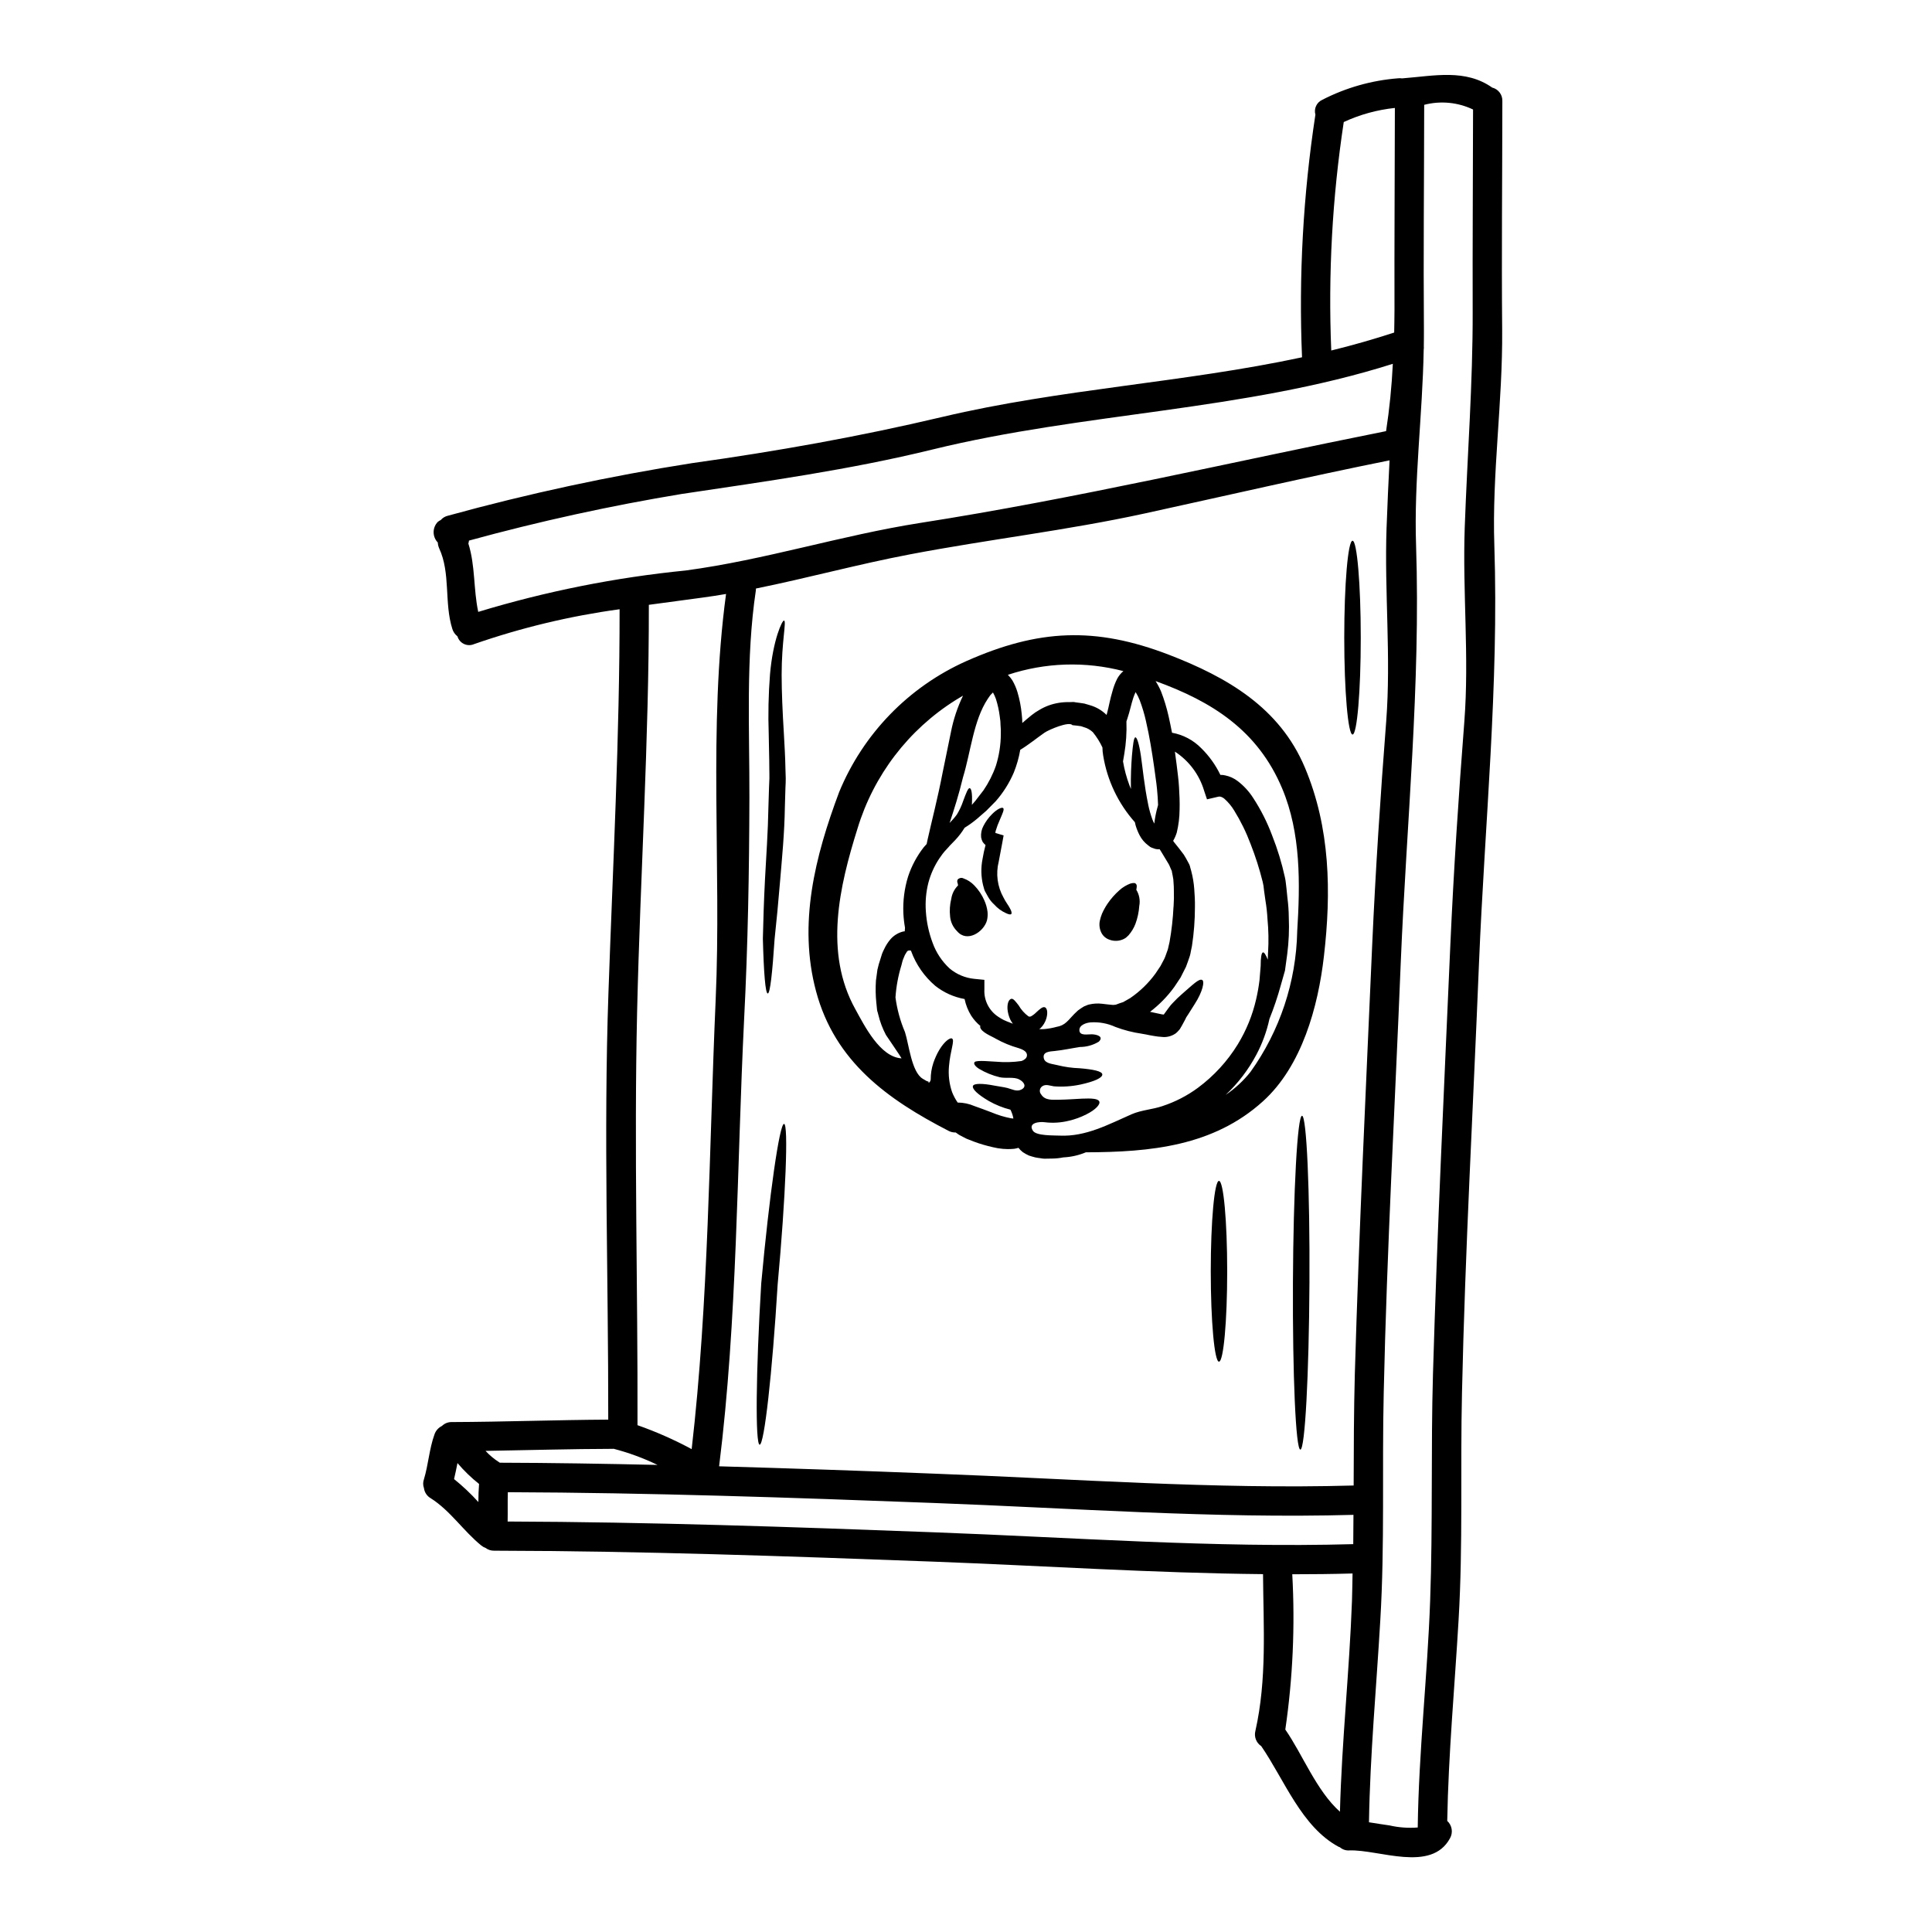 <?xml version="1.0" encoding="UTF-8"?>
<!-- Uploaded to: ICON Repo, www.svgrepo.com, Generator: ICON Repo Mixer Tools -->
<svg fill="#000000" width="800px" height="800px" version="1.1" viewBox="144 144 512 512" xmlns="http://www.w3.org/2000/svg">
 <g>
  <path d="m542.09 231.5c0.152 19.035-2.719 38.121-2.074 57.07 1.215 37.035-2.539 73.656-4.066 110.64-1.527 37.941-3.676 75.91-4.508 113.88-0.465 20.074 0.289 40.223-0.906 60.266-1.035 17.742-2.691 35.426-3.004 53.199v0.004c1.293 1.18 1.594 3.094 0.727 4.609-4.973 9.168-18.828 2.926-26.676 3.211-0.906 0.062-1.801-0.234-2.488-0.828-0.102-0.051-0.23-0.078-0.34-0.129-9.84-5.281-14.371-17.738-20.512-26.676h0.004c-1.332-0.875-1.957-2.5-1.555-4.043 3.082-13.672 2.125-27.629 2.023-41.539-29.086-0.285-58.352-2.227-87.305-3.312-38.797-1.449-77.59-2.82-116.44-2.902-0.82 0.023-1.625-0.23-2.281-0.727-0.402-0.141-0.781-0.352-1.113-0.621-4.766-3.856-8.238-9.273-13.441-12.559-0.977-0.566-1.637-1.551-1.785-2.672-0.277-0.762-0.277-1.598 0-2.359 1.18-3.91 1.398-8.027 2.793-11.887 0.332-0.977 1.043-1.777 1.969-2.227 0.703-0.691 1.66-1.066 2.644-1.035 13.805-0.051 27.629-0.57 41.434-0.645 0.055-37.711-1.266-75.469 0.055-113.18 1.18-33.824 2.977-67.75 2.953-101.58-13.133 1.789-26.055 4.887-38.574 9.242-0.852 0.371-1.824 0.355-2.664-0.043-0.844-0.395-1.473-1.133-1.734-2.027-0.641-0.492-1.109-1.172-1.348-1.941-2.203-6.91-0.418-14.789-3.5-21.391v-0.004c-0.211-0.48-0.336-1-0.359-1.527-1.473-1.523-1.473-3.938 0-5.461 0.242-0.195 0.504-0.359 0.785-0.492 0.492-0.57 1.156-0.973 1.891-1.141 21.285-5.859 42.887-10.512 64.695-13.934 22.48-3.148 44.262-7.019 66.352-12.25 31.387-7.43 63.867-9.055 95.305-15.801h0.004c-0.898-21.5 0.289-43.035 3.543-64.305-0.453-1.586 0.332-3.262 1.836-3.938 6.246-3.211 13.07-5.148 20.074-5.695 0.344-0.043 0.695-0.035 1.035 0.023 0.074 0 0.18-0.023 0.262-0.023 8.266-0.648 16.531-2.539 23.645 2.461 1.629 0.402 2.754 1.895 2.691 3.574-0.016 20.215-0.227 40.461-0.047 60.715zm-7.816-5.074c-0.051-17.789 0.078-35.609 0.102-53.402v-0.004c-4.035-1.926-8.621-2.367-12.949-1.242-0.023 19.895-0.23 39.809-0.074 59.727 0.023 1.398-0.027 2.793-0.027 4.195h-0.004c0.035 0.328 0.023 0.656-0.027 0.98-0.309 17.32-2.613 34.637-2.019 51.871 1.219 37.035-2.539 73.656-4.066 110.64-1.527 37.941-3.676 75.91-4.508 113.88-0.465 20.074 0.289 40.223-0.906 60.266-1.035 17.875-2.719 35.691-3.004 53.586 1.812 0.262 3.625 0.598 5.441 0.832h0.004c2.449 0.562 4.973 0.742 7.477 0.547 0.262-20.074 2.566-40.012 3.289-60.059s0.18-40.09 0.75-60.133c1.113-37.941 2.953-75.91 4.609-113.85 0.883-19.711 2.176-39.359 3.703-59.039 1.32-17.199-0.492-34.215 0.102-51.355 0.684-19.254 2.16-38.148 2.109-57.434zm-20.719 0c-0.051-17.922 0.078-35.867 0.102-53.816v-0.004c-4.691 0.492-9.266 1.754-13.547 3.734-3.043 20.027-4.152 40.305-3.312 60.547 5.59-1.371 11.152-2.957 16.676-4.762 0.027-1.918 0.078-3.785 0.078-5.699zm-2.098 57.418c0.207-5.984 0.492-11.914 0.789-17.848-21.648 4.352-43.25 9.348-64.82 14.062-20.664 4.508-41.523 6.891-62.277 10.852-13.777 2.613-27.16 6.297-40.816 9.055 0.004 0.164-0.004 0.328-0.023 0.492-2.695 18.027-1.66 36.852-1.711 55.062-0.051 19.555-0.395 39.031-1.398 58.555-1.941 39.289-1.758 79.508-6.629 118.51 18.926 0.543 37.867 1.191 56.82 1.941 36.93 1.375 74.355 4.195 111.34 3.148 0.023-9.867 0.051-19.734 0.312-29.574 1.113-37.941 2.953-75.91 4.609-113.85 0.883-19.711 2.176-39.359 3.703-59.039 1.316-17.215-0.496-34.23 0.098-51.371zm-0.129-25.586h-0.004c0.906-5.914 1.504-11.871 1.789-17.844-39.598 12.559-81.785 12.848-122.02 22.715-21.988 5.383-43.949 8.414-66.301 11.758l-0.004-0.004c-19.039 3.144-37.898 7.277-56.508 12.379-0.027 0.27-0.078 0.531-0.156 0.789 1.863 5.902 1.32 12.066 2.613 18.105 17.922-5.441 36.332-9.117 54.969-10.969 21.082-2.824 41.156-9.301 62.078-12.594 41.598-6.496 82.27-16.105 123.54-24.34zm-8.703 294.96c0.027-2.59 0.027-5.18 0.055-7.769-36.961 1.035-74.391-1.785-111.29-3.148-37.605-1.426-75.18-2.719-112.81-2.852-0.078 2.59 0 5.18-0.051 7.769 37.629 0.129 75.234 1.426 112.86 2.852 36.898 1.359 74.297 4.18 111.23 3.144zm-0.336 15.02c0.078-2.41 0.102-4.84 0.152-7.25-5.309 0.152-10.629 0.207-15.977 0.207v0.004c0.762 13.742 0.145 27.527-1.844 41.148 4.586 6.606 8.238 16.211 14.48 21.781 0.477-18.664 2.512-37.223 3.188-55.895zm-168.63-159.25c1.574-35.426-2.019-72.363 2.754-107.58-2.074 0.363-4.144 0.672-6.215 0.957-4.766 0.648-9.504 1.27-14.246 1.918 0.051 35.922-2.277 71.844-3.109 107.79-0.828 36.543 0.207 73.082 0.102 109.62l0.004-0.004c4.941 1.734 9.742 3.859 14.352 6.344 4.523-39.23 4.625-79.66 6.359-119.05zm-15.41 123.23c-3.742-1.809-7.652-3.246-11.676-4.289-0.027 0-0.078 0.027-0.105 0.027-11.266 0.023-22.531 0.363-33.793 0.543h-0.004c1.066 1.152 2.273 2.16 3.598 3.004 0.078 0.027 0.105 0.078 0.18 0.129 13.934 0.035 27.867 0.273 41.801 0.586zm-47.473 9.84c0-1.605 0.051-3.211 0.18-4.789l0.004-0.004c-2.086-1.652-4.004-3.508-5.723-5.539-0.285 1.426-0.57 2.82-0.906 4.246 2.305 1.855 4.461 3.891 6.445 6.086z"/>
  <path d="m502.44 287.3c1.18 0 2.176 11.5 2.176 25.695 0 14.191-0.984 25.664-2.176 25.664s-2.199-11.496-2.199-25.664c0-14.164 0.984-25.695 2.199-25.695z"/>
  <path d="m489.8 347.39c6.734 15.977 7.023 33.02 5.051 50.035-1.527 13.312-5.824 29.125-16.184 38.457-13.156 11.887-29.836 13.441-46.902 13.492-1.898 0.797-3.926 1.25-5.981 1.348-0.992 0.199-1.996 0.305-3.004 0.309-0.52 0-1.039 0-1.555 0.027-0.305 0.016-0.605 0.008-0.906-0.027l-0.641-0.102c-0.441-0.051-0.789-0.102-1.324-0.207-0.535-0.105-1.137-0.336-1.68-0.492-0.57-0.254-1.117-0.559-1.633-0.906-0.426-0.332-0.805-0.715-1.137-1.137-0.367 0.109-0.738 0.195-1.117 0.254-0.52 0.051-1.09 0.078-1.656 0.078v0.004c-0.902-0.008-1.805-0.086-2.695-0.234-1.734-0.328-3.441-0.77-5.117-1.32-0.828-0.285-1.684-0.594-2.512-0.934l-0.312-0.129-0.156-0.051-0.395-0.18-0.598-0.312c-0.395-0.23-0.746-0.363-1.215-0.645-0.312-0.207-0.57-0.395-0.855-0.598v-0.004c-0.664 0.027-1.328-0.125-1.914-0.438-16.082-8.289-30.094-18.285-35.094-36.961-4.812-17.898-0.254-35.816 6.09-52.742l-0.004 0.004c6.363-15.5 18.445-27.957 33.746-34.785 19.09-8.469 34.16-9.172 53.664-1.684 15.426 5.945 29.359 13.996 36.035 29.879zm-2.027 43.43c0.789-12.594 1.008-26.027-3.992-37.887-6.477-15.41-18.594-23.027-33.539-28.438v-0.004c0.559 0.879 1.043 1.801 1.453 2.758 0.824 2.133 1.488 4.32 1.992 6.551 0.34 1.477 0.621 2.926 0.91 4.375l-0.004 0.004c2.945 0.527 5.648 1.957 7.742 4.09 2.09 2.051 3.809 4.449 5.078 7.086 0.426-0.016 0.852 0.031 1.27 0.129 1.215 0.246 2.359 0.77 3.34 1.527 1.602 1.23 2.977 2.727 4.066 4.426 2.051 3.137 3.742 6.488 5.051 10 1.418 3.574 2.543 7.262 3.363 11.02 0.125 0.527 0.211 1.066 0.262 1.605l0.156 1.324c0.074 0.855 0.18 1.734 0.262 2.59 0.223 1.695 0.344 3.406 0.359 5.117 0.141 3.258 0.004 6.527-0.418 9.766-0.203 1.5-0.414 2.953-0.594 4.348-0.395 1.348-0.75 2.668-1.113 3.914-0.832 3.023-1.832 5.996-3.004 8.906-0.719 3.32-1.895 6.527-3.492 9.527-2.102 3.957-4.84 7.535-8.109 10.598 2.492-1.68 4.711-3.734 6.578-6.09 7.789-10.879 12.105-23.863 12.383-37.242zm-7.719 5.57c0.176-2.945 0.125-5.898-0.156-8.832-0.086-1.652-0.27-3.293-0.543-4.922-0.129-0.855-0.234-1.707-0.363-2.59l-0.156-1.324c-0.027-0.23-0.129-0.645-0.207-1.008-0.848-3.414-1.918-6.773-3.207-10.047-1.16-3.098-2.617-6.07-4.356-8.883-0.695-1.152-1.559-2.191-2.562-3.082-0.301-0.262-0.652-0.457-1.035-0.57-0.195-0.051-0.402-0.051-0.598 0l-3.004 0.699-0.789-2.363 0.004 0.004c-1.281-4.231-4.016-7.875-7.719-10.281 0.156 1.113 0.312 2.227 0.441 3.312 0.129 1.012 0.23 1.996 0.363 2.981 0.156 1.137 0.207 2.07 0.285 3.106 0.129 2.019 0.207 3.988 0.156 5.984l-0.004-0.004c-0.016 2.051-0.27 4.094-0.75 6.086-0.238 0.758-0.559 1.488-0.957 2.176 0.168 0.266 0.359 0.52 0.566 0.754 0.34 0.395 0.676 0.855 1.012 1.266l1.242 1.633c0.395 0.594 0.789 1.348 1.18 2.07l0.285 0.543 0.027 0.078c0.051 0.129-0.027-0.18 0.102 0.289 0.016 0.043 0.031 0.086 0.055 0.129l0.055 0.262 0.285 1.012-0.004-0.004c0.41 1.547 0.672 3.129 0.789 4.723 0.129 1.574 0.207 3.184 0.18 4.816 0 3.445-0.266 6.879-0.785 10.281l-0.285 1.375-0.129 0.695-0.051 0.184v0.004c-0.023 0.113-0.047 0.223-0.082 0.332l-0.027 0.078-0.102 0.312c-0.312 0.828-0.52 1.605-0.906 2.539-0.492 0.93-0.961 1.914-1.453 2.875-0.543 0.832-1.086 1.656-1.656 2.488v-0.004c-1.805 2.496-3.973 4.711-6.422 6.578 1.062 0.207 2.125 0.441 3.148 0.672 0.164 0.004 0.332 0.023 0.492 0.055 0.395-0.543 0.789-1.062 1.141-1.574 0.23-0.312 0.465-0.621 0.699-0.91l0.594-0.645 0.004-0.004c0.746-0.801 1.535-1.559 2.359-2.277 2.953-2.562 4.481-4.117 5.332-3.781 0.789 0.262 0.207 3.148-1.992 6.504-0.52 0.828-1.09 1.707-1.684 2.668l-0.492 0.746c0 0.027-0.207 0.418-0.289 0.598-0.285 0.543-0.566 1.086-0.879 1.629l-0.34 0.57h0.008c-0.125 0.254-0.293 0.48-0.492 0.676-0.23 0.27-0.48 0.52-0.754 0.75-0.949 0.684-2.094 1.039-3.262 1.012-0.492-0.027-1.008-0.078-1.5-0.129l-1.039-0.156-1.18-0.207c-0.695-0.152-1.398-0.285-2.098-0.395v-0.004c-2.371-0.34-4.699-0.938-6.941-1.785-2.047-0.941-4.301-1.359-6.551-1.215-1.137 0.078-3.106 0.672-3.004 2.148 0.102 1.477 2.176 0.984 3.289 1.012 1.215 0.023 3.312 0.543 1.84 1.969v-0.004c-1.504 0.906-3.223 1.391-4.977 1.398-2.223 0.34-4.453 0.832-6.691 1.062-1.242 0.129-3.34 0.152-2.875 1.996 0.363 1.422 2.562 1.449 3.727 1.785l0.004 0.004c1.867 0.457 3.777 0.719 5.699 0.785 3.574 0.289 6.059 0.789 6.059 1.66 0 0.875-2.019 1.84-5.801 2.664h-0.004c-2.305 0.488-4.668 0.645-7.016 0.469-1.008-0.129-2.199-0.699-3.148 0.023-0.328 0.242-0.543 0.609-0.586 1.012-0.043 0.406 0.082 0.809 0.352 1.117 1.035 1.656 3.004 1.398 4.688 1.398 2.047-0.023 4.09-0.18 6.137-0.285 2.512-0.102 4.195-0.027 4.559 0.723 0.363 0.75-0.906 2.199-3.418 3.445-1.461 0.746-3.008 1.312-4.609 1.684-2.106 0.527-4.293 0.664-6.449 0.395-1.266-0.18-4.508 0.078-3.106 2.254 0.879 1.398 5.594 1.215 7.121 1.297 6.938 0.312 12.922-2.981 19.062-5.672 2.562-1.113 5.465-1.242 8.156-2.152l-0.004-0.004c3.375-1.105 6.551-2.742 9.41-4.852 4.219-3.129 7.805-7.035 10.555-11.512 2.258-3.699 3.902-7.738 4.867-11.961 0.383-1.652 0.676-3.32 0.883-5 0.129-1.477 0.23-2.754 0.312-3.809 0-2.25 0.203-3.519 0.621-3.598 0.312-0.051 0.746 0.645 1.266 1.941 0.012-0.648 0.039-1.27 0.066-1.941zm-25.043-12.094-0.004-0.004c0.102-1.457 0.129-2.918 0.078-4.375 0.023-0.75-0.051-1.324-0.078-1.918-0.008-0.645-0.086-1.289-0.23-1.918l-0.207-1.035-0.023-0.23-0.18-0.363c-0.234-0.469-0.367-0.961-0.648-1.453-0.672-1.137-1.348-2.227-1.969-3.262h-0.004c-0.152-0.215-0.289-0.441-0.414-0.672-0.32 0.023-0.645 0.004-0.961-0.051-0.215-0.039-0.422-0.098-0.621-0.184l-0.285-0.105-0.156-0.051-0.074-0.023-0.418-0.207c-0.023-0.027-0.516-0.395-0.516-0.395-0.98-0.723-1.777-1.668-2.328-2.758-0.43-0.836-0.777-1.711-1.039-2.617-0.074-0.285-0.102-0.516-0.18-0.789l-0.004 0.004c-4.418-4.961-7.328-11.082-8.391-17.637-0.129-0.719-0.195-1.445-0.203-2.172-0.68-1.449-1.531-2.805-2.539-4.043-0.688-0.645-1.523-1.105-2.434-1.348-0.234-0.078-0.469-0.152-0.676-0.23l-1.137-0.156c-0.395-0.023-0.789-0.074-1.18-0.125-0.832-1.113-6.32 1.238-7.379 1.992-2.023 1.402-4.223 3.211-6.422 4.535l-0.008-0.004c-0.355 2.062-0.93 4.086-1.711 6.031-1.188 2.777-2.809 5.348-4.801 7.613-0.883 0.883-1.734 1.734-2.512 2.539-0.883 0.789-1.758 1.527-2.539 2.199-1.004 0.836-2.07 1.598-3.184 2.281-0.719 1.18-1.562 2.285-2.512 3.289-0.395 0.395-0.789 0.789-1.18 1.215l-0.285 0.289c-0.059 0.094-0.129 0.18-0.207 0.254l-0.57 0.621v0.004c-0.402 0.406-0.773 0.84-1.113 1.293-0.312 0.418-0.594 0.832-0.883 1.242v0.004c-1.285 1.945-2.246 4.09-2.848 6.344-0.633 2.492-0.859 5.074-0.672 7.641 0.188 2.836 0.789 5.625 1.785 8.289 0.934 2.598 2.481 4.934 4.508 6.809 1.863 1.562 4.156 2.523 6.578 2.754l2.641 0.262v2.488c-0.172 2.934 1.254 5.738 3.727 7.328 0.465 0.316 0.949 0.602 1.453 0.852 0.262 0.105 0.465 0.207 0.789 0.34 0.469 0.203 1.012 0.395 1.574 0.621-0.254-0.344-0.48-0.707-0.676-1.09-0.414-0.895-0.672-1.859-0.75-2.844-0.078-1.762 0.465-2.516 1.008-2.668 0.543-0.152 1.242 0.828 1.969 1.758 0.648 1.125 1.523 2.106 2.566 2.875 0.312 0.102 0.18 0.152 0.672 0.023 0.523-0.293 1.004-0.656 1.426-1.086 0.934-0.855 1.684-1.555 2.277-1.324 0.516 0.18 0.855 1.215 0.414 2.852-0.289 1.055-0.863 2.008-1.656 2.758-0.086 0.074-0.184 0.137-0.285 0.184 0.477 0.016 0.953 0.008 1.426-0.027 1.094-0.102 2.176-0.301 3.234-0.594 0.969-0.145 1.871-0.578 2.59-1.246 0.789-0.672 1.574-1.785 3.031-3.082 0.52-0.395 1.066-0.758 1.629-1.09l0.52-0.203 0.285-0.129c0.027 0 0.289-0.102 0.289-0.102l0.102-0.027 0.23-0.051v-0.004c1.086-0.246 2.211-0.309 3.316-0.18 0.879 0.078 1.707 0.23 2.332 0.262 0.395 0.051 0.492 0.023 0.672 0.051 0.184 0 0.363-0.016 0.543-0.051l0.129-0.027 0.102-0.027c0.621-0.23 1.215-0.465 1.84-0.645 0.621-0.363 1.242-0.699 1.867-1.062v-0.004c2.586-1.766 4.848-3.965 6.691-6.496l1.344-2.012c0.312-0.621 0.648-1.266 0.984-1.863 0.34-0.672 0.598-1.633 0.91-2.41l0.078-0.262 0.023-0.102 0.129-0.57 0.262-1.141c0.551-3.09 0.902-6.215 1.051-9.355zm-4.211-26.574c0.051-0.129 0.086-0.258 0.102-0.395-0.051-1.371-0.129-2.793-0.285-4.269-0.102-0.91-0.207-1.945-0.34-2.754-0.125-1.008-0.285-2.019-0.414-3.031-0.57-3.961-1.215-8.055-2.148-12.066l0.004-0.004c-0.426-1.918-0.988-3.805-1.684-5.644-0.293-0.75-0.656-1.469-1.086-2.148-0.227 0.48-0.426 0.973-0.598 1.477-0.547 1.629-0.91 3.543-1.574 5.512-0.102 0.285-0.156 0.516-0.262 0.789l0.004-0.004c0.102 2.887-0.086 5.777-0.57 8.625l-0.336 1.969c0.359 2.141 0.922 4.238 1.68 6.273 0.129 0.363 0.285 0.672 0.414 1.035-0.078-3.574 0.102-6.5 0.262-8.727 0.285-3.188 0.492-4.844 0.906-4.949 0.414-0.102 1.012 1.734 1.477 4.867 0.465 3.133 0.855 7.719 1.945 12.988l-0.004 0.004c0.273 1.328 0.648 2.637 1.113 3.91 0.152 0.363 0.312 0.75 0.492 1.086v0.004c0.176-1.539 0.477-3.059 0.902-4.547zm-10.723-33.875c0.418-0.758 0.973-1.434 1.633-1.996-10.082-2.637-20.719-2.297-30.613 0.984 0.441 0.445 0.836 0.93 1.18 1.449 0.586 1.004 1.047 2.074 1.375 3.188 0.555 1.875 0.93 3.801 1.113 5.746l0.129 1.402c0.023 0.465 0.023 0.723 0.023 0.984 0.75-0.648 1.555-1.348 2.461-2.074 0.652-0.523 1.344-0.992 2.074-1.398 0.781-0.469 1.605-0.863 2.461-1.18 1.766-0.633 3.637-0.93 5.512-0.879l0.727-0.027h0.395l0.262 0.027 0.078 0.023 0.129 0.027 1.18 0.152 1.18 0.18 1.5 0.441v0.004c1.652 0.473 3.156 1.355 4.379 2.566 0.043-0.23 0.105-0.453 0.18-0.672 0.441-1.605 0.727-3.5 1.375-5.598 0.305-1.16 0.73-2.281 1.27-3.352zm-24.445 100.82c0.387-0.273 0.586-0.746 0.516-1.215-0.129-0.961-1.426-1.426-2.199-1.684-2.102-0.59-4.129-1.426-6.035-2.488-1.012-0.645-3.965-1.707-4.172-3.148l0.078-0.23v-0.004c-0.945-0.773-1.766-1.691-2.434-2.719-0.844-1.359-1.441-2.859-1.762-4.426-2.84-0.508-5.508-1.707-7.769-3.496-2.891-2.461-5.098-5.633-6.398-9.199-0.027-0.051-0.027-0.102-0.051-0.152-0.172 0.004-0.348-0.004-0.52-0.027-0.152 0-0.18 0.102-0.285 0.078-0.102 0.129-0.207 0.102-0.395 0.465h0.004c-0.301 0.418-0.539 0.883-0.699 1.371-0.145 0.32-0.266 0.648-0.363 0.984l-0.262 1.035c-0.852 2.769-1.383 5.629-1.574 8.523 0.422 3.152 1.266 6.238 2.512 9.168 1.035 3.148 1.734 10.629 4.723 12.383 0.34 0.203 0.648 0.395 0.957 0.566 0.043 0.023 0.086 0.039 0.133 0.051 0.09 0.043 0.188 0.078 0.285 0.105 0.18 0.078 0.285 0.078 0.203 0.129-0.078 0.051-0.074 0.203-0.023 0.23v0.004c0.324-0.195 0.527-0.535 0.547-0.906-0.004-1.488 0.234-2.965 0.699-4.379 1.734-5.027 4.402-6.914 4.973-6.449 0.75 0.492-0.492 3.188-0.832 7.356-0.207 2.312 0.074 4.641 0.828 6.836 0.387 0.973 0.883 1.898 1.477 2.758 1.523 0.008 3.031 0.324 4.43 0.93 1.375 0.465 2.953 1.086 4.637 1.707v0.004c1.625 0.68 3.316 1.191 5.051 1.527l0.469 0.055h0.18c-0.145-0.812-0.41-1.602-0.789-2.336-2.004-0.504-3.93-1.281-5.727-2.301-2.977-1.762-4.402-3.148-4.219-3.938 0.18-0.789 2.59-0.75 5.75-0.129 1.113 0.23 2.277 0.336 3.394 0.621 1.215 0.312 2.461 1.059 3.703 0.414 1.574-0.789 0.617-2.098-0.598-2.691-1.398-0.727-3.523-0.207-5.117-0.57-1.934-0.457-3.785-1.211-5.492-2.231-0.465-0.285-1.68-1.18-1.18-1.785s4.84-0.102 5.723-0.102c2.231 0.199 4.477 0.137 6.691-0.184 0.344-0.105 0.66-0.277 0.934-0.512zm-6.402-86.074c0.027-0.797 0.004-1.59-0.074-2.383-0.027-0.363-0.027-1.012-0.055-1.141l-0.152-1.18c-0.195-1.574-0.535-3.125-1.012-4.637-0.211-0.602-0.477-1.184-0.789-1.738l-0.648 0.648v0.027l-0.102 0.102-0.645 0.934c-3.781 5.695-4.508 14.137-6.555 20.793-1.062 4.434-2.332 8.441-3.543 12.07l1.059-1.141c0.289-0.363 0.648-0.75 0.883-1.113v0.004c0.68-1.129 1.238-2.324 1.656-3.574 0.789-2.121 1.297-3.473 1.734-3.394 0.441 0.078 0.699 1.375 0.594 3.859 0 0.18-0.023 0.395-0.023 0.566 0.285-0.336 0.566-0.645 0.879-1.008 0.676-0.91 1.426-1.84 2.176-2.824l0.004 0.004c1.387-2.031 2.5-4.231 3.312-6.551 0.84-2.695 1.281-5.5 1.301-8.324zm-10.02-10.234c-0.648 0.395-1.297 0.75-1.969 1.18-12.492 7.844-21.73 19.938-26 34.059-4.816 15.352-8.91 32.891-0.543 47.887 2.383 4.328 6.527 12.664 12.223 12.988 0-0.152-3.856-5.746-4.144-6.215-0.895-1.695-1.574-3.496-2.019-5.359l-0.129-0.492-0.074-0.262-0.055-0.129c-0.023-0.074-0.074-0.414-0.074-0.414l-0.18-1.785h-0.004c-0.207-1.98-0.242-3.973-0.109-5.957 0.129-0.984 0.262-1.945 0.395-2.902 0.207-0.945 0.473-1.879 0.789-2.797l0.418-1.348c0.164-0.43 0.352-0.855 0.566-1.266 0.449-0.977 1.031-1.883 1.734-2.695 0.879-0.984 2.035-1.676 3.312-1.992 0.129-0.027 0.289-0.027 0.418-0.051l0.074-0.934c-0.23-1.285-0.375-2.582-0.438-3.883-0.137-3.269 0.281-6.539 1.242-9.664 0.93-2.832 2.344-5.477 4.18-7.82 0.262-0.289 0.492-0.57 0.75-0.832l0.262-1.242c1.086-4.891 2.641-10.773 3.965-17.66 0.723-3.445 1.449-7.086 2.227-10.852v-0.004c0.652-3.309 1.723-6.519 3.184-9.559z"/>
  <path d="m489.05 439.69c1.215 0 2.098 19.812 1.969 44.238-0.129 24.422-1.18 44.234-2.41 44.234-1.227 0-2.074-19.809-1.969-44.234 0.109-24.422 1.191-44.238 2.41-44.238z"/>
  <path d="m469.22 480.9c0 13.23-0.977 23.957-2.18 23.957-1.199 0-2.176-10.727-2.176-23.957 0-13.23 0.977-23.953 2.176-23.953 1.203 0 2.18 10.723 2.18 23.953"/>
  <path d="m445.13 379.79c0.793 1.281 1.074 2.816 0.789 4.297-0.109 1.613-0.449 3.203-1.008 4.723-0.426 1.121-1.051 2.152-1.84 3.055l-0.469 0.441-0.23 0.207c-0.152 0.102-0.34 0.203-0.52 0.312-1.195 0.598-2.582 0.672-3.832 0.203-0.898-0.297-1.648-0.926-2.098-1.758-0.535-1.02-0.691-2.191-0.441-3.316 0.137-0.629 0.328-1.242 0.57-1.836 0.406-0.914 0.891-1.789 1.449-2.617 0.898-1.32 1.957-2.519 3.148-3.574 0.84-0.762 1.816-1.359 2.875-1.762 0.367-0.125 0.754-0.18 1.141-0.156 0.227 0.066 0.414 0.227 0.516 0.441 0.086 0.215 0.105 0.449 0.051 0.672-0.016 0.227-0.047 0.449-0.102 0.668z"/>
  <path d="m411.64 384.71c0.418 0.723 0.543 1.27 0.363 1.504-0.18 0.23-0.695 0.129-1.5-0.262-1.145-0.527-2.168-1.285-3.004-2.227-0.68-0.605-1.25-1.32-1.684-2.121-0.23-0.441-0.492-0.883-0.75-1.348-0.262-0.465-0.34-1.062-0.52-1.605h-0.004c-0.566-2.309-0.621-4.715-0.152-7.043 0.199-1.23 0.465-2.449 0.789-3.652-0.285-0.246-0.535-0.523-0.754-0.828-0.199-0.383-0.34-0.793-0.414-1.219-0.102-1.039 0.105-2.082 0.598-3.004 0.582-1.148 1.344-2.199 2.254-3.109 1.449-1.477 2.754-1.992 3.027-1.605 0.273 0.387-0.203 1.375-0.93 3.082-0.434 0.941-0.797 1.914-1.09 2.906-0.051 0.188-0.078 0.379-0.078 0.57l2.176 0.648-0.336 1.863c-0.312 1.574-0.621 3.289-0.961 5.078-0.809 3.223-0.355 6.633 1.273 9.531 0.582 1.203 1.332 2.09 1.695 2.84z"/>
  <path d="m405.71 385.67c0.07 0.754 0.02 1.516-0.156 2.25-0.832 3.031-5.258 5.984-7.898 2.879-1.062-1.031-1.727-2.41-1.867-3.887-0.18-1.586-0.074-3.191 0.312-4.742 0.199-1.336 0.828-2.57 1.789-3.519-0.02-0.285-0.078-0.562-0.184-0.828-0.062-0.223-0.043-0.465 0.051-0.676 0.121-0.188 0.305-0.328 0.52-0.391 0.332-0.152 0.715-0.145 1.035 0.023 1.094 0.383 2.082 1.023 2.879 1.863 1.121 1.148 2.023 2.492 2.664 3.965 0.438 0.973 0.727 2.004 0.855 3.062z"/>
  <path d="m352.15 347.78c0.027 0.832 0.051 1.633 0.078 2.461 0.027 0.828-0.051 1.684-0.078 2.516-0.051 1.68-0.102 3.394-0.152 5.117-0.102 6.914-0.75 13.418-1.242 19.32-0.492 5.902-0.984 11.164-1.477 15.617-0.594 8.934-1.18 14.477-1.816 14.477-0.633 0-1.059-5.543-1.297-14.527 0.105-4.508 0.262-9.922 0.57-15.852 0.312-5.926 0.789-12.406 0.906-19.164 0.055-1.711 0.105-3.371 0.156-5.027 0.051-0.828 0.078-1.629 0.102-2.434 0.023-0.805-0.023-1.633-0.023-2.438 0-3.262-0.129-6.266-0.156-9.246v0.004c-0.188-5.305-0.074-10.613 0.34-15.902 0.789-9.168 3.262-14.453 3.727-14.246 0.672 0.207-0.645 5.543-0.645 14.375 0 4.43 0.23 9.688 0.594 15.617 0.16 2.934 0.363 6.144 0.414 9.332z"/>
  <path d="m351.79 441.84c1.18 0.129 0.441 19.219-1.707 42.602-1.426 23.438-3.543 42.422-4.766 42.422-1.18-0.078-1.008-19.191 0.414-42.707 2.152-23.516 4.871-42.473 6.059-42.316z"/>
 </g>
</svg>